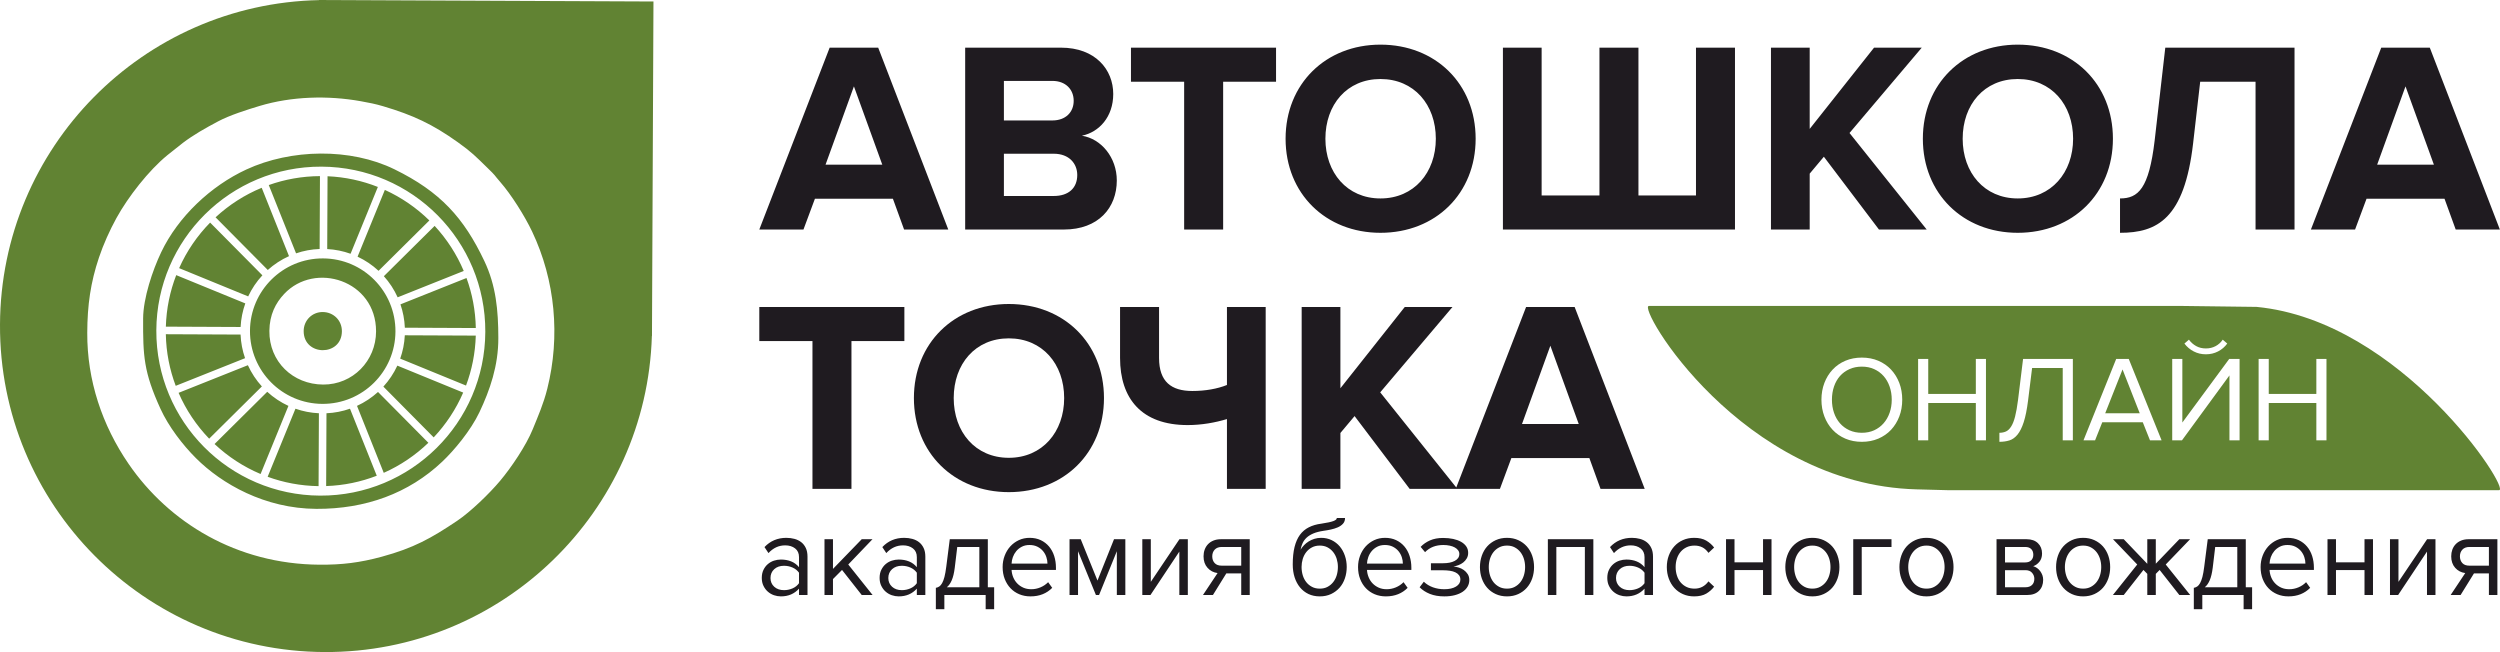 <?xml version="1.0" encoding="UTF-8"?> <svg xmlns="http://www.w3.org/2000/svg" viewBox="0 0 132 34.428" fill="none"><path fill-rule="evenodd" clip-rule="evenodd" d="M0 17.138C0.042 7.781 7.542 0.201 16.843 0.006V0L17.29 0.002L34.503 0.079L34.426 17.292L34.425 17.739L34.419 17.739C34.14 27.038 26.494 34.47 17.137 34.428C7.63 34.386 -0.042 26.645 0 17.138ZM16.707 26.868C13.984 26.855 11.708 25.551 10.346 24.19C9.64 23.486 8.899 22.517 8.473 21.584C7.586 19.641 7.549 18.798 7.557 16.819C7.562 15.744 8.053 14.277 8.51 13.319C9.405 11.44 11.131 9.816 13.013 8.947C15.365 7.86 18.502 7.8 20.829 8.94C23.25 10.126 24.489 11.498 25.574 13.783C26.192 15.084 26.309 16.39 26.312 17.844C26.316 19.313 25.864 20.603 25.316 21.761C24.855 22.734 23.979 23.781 23.352 24.374C21.578 26.056 19.292 26.88 16.707 26.868ZM16.873 29.816C18.052 29.824 18.99 29.712 20.159 29.394C21.842 28.936 22.764 28.421 24.132 27.503C24.844 27.026 25.845 26.057 26.407 25.386C26.997 24.684 27.777 23.529 28.13 22.661C28.409 21.974 28.698 21.323 28.898 20.521C29.588 17.763 29.321 14.804 28.096 12.226C27.705 11.404 26.995 10.274 26.412 9.608C26.037 9.179 26.235 9.346 25.707 8.834C25.117 8.26 24.909 8.035 24.166 7.505C22.844 6.562 21.809 6.077 20.229 5.609C19.809 5.485 19.486 5.423 19.047 5.344C17.312 5.032 15.399 5.085 13.706 5.594C13.038 5.795 12.13 6.083 11.521 6.406C10.829 6.774 10.226 7.114 9.657 7.543L8.833 8.197C7.851 9.001 6.766 10.39 6.146 11.517C5.796 12.154 5.457 12.906 5.224 13.602C4.784 14.914 4.613 16.105 4.607 17.568C4.595 20.081 5.392 22.455 6.793 24.497C8.917 27.59 12.497 29.787 16.873 29.816ZM16.034 17.478C16.036 16.914 16.481 16.472 17.04 16.475C17.606 16.479 18.053 16.913 18.052 17.487C18.049 18.833 16.028 18.818 16.034 17.478ZM17.065 20.305C18.625 20.312 19.855 19.055 19.856 17.495C19.858 14.798 16.629 13.79 15.004 15.52C14.551 16.001 14.232 16.619 14.223 17.47C14.205 19.086 15.457 20.298 17.065 20.305ZM12.704 17.265C12.726 16.83 12.811 16.412 12.952 16.02C11.736 15.522 10.52 15.024 9.305 14.527C8.976 15.375 8.785 16.29 8.757 17.247L12.704 17.265ZM8.756 17.647C8.774 18.605 8.957 19.522 9.278 20.372L12.939 18.912C12.802 18.519 12.72 18.1 12.702 17.665H12.701L8.756 17.647ZM9.429 20.742C9.821 21.645 10.371 22.463 11.044 23.162L13.827 20.404C13.526 20.073 13.276 19.695 13.088 19.283L13.086 19.284L9.429 20.742ZM11.329 23.444C12.033 24.107 12.854 24.646 13.759 25.028C14.25 23.83 14.739 22.63 15.229 21.431C14.817 21.241 14.44 20.99 14.11 20.687L14.109 20.688L11.329 23.444ZM13.104 15.65C13.295 15.24 13.549 14.864 13.854 14.536C12.934 13.608 12.015 12.68 11.095 11.753C10.416 12.445 9.858 13.259 9.458 14.158L13.104 15.65ZM14.139 14.255C14.47 13.957 14.848 13.709 15.26 13.524L15.259 13.523L13.818 9.915C12.913 10.288 12.09 10.819 11.382 11.474L14.139 14.255ZM15.632 13.377C16.025 13.242 16.443 13.162 16.877 13.147L16.894 9.299C15.947 9.304 15.037 9.47 14.191 9.771C14.673 10.973 15.153 12.175 15.632 13.377ZM17.277 13.15C17.708 13.173 18.122 13.259 18.51 13.399L19.951 9.871C19.123 9.543 18.229 9.346 17.294 9.306L17.277 13.15ZM14.132 25.174C14.972 25.481 15.877 25.654 16.821 25.668L16.838 21.82C16.406 21.8 15.99 21.717 15.6 21.58L15.599 21.582L14.132 25.174ZM17.221 25.664C18.16 25.633 19.059 25.442 19.893 25.119L18.479 21.58C18.088 21.718 17.671 21.801 17.238 21.82V21.822L17.221 25.664ZM20.262 24.966C21.139 24.576 21.936 24.036 22.618 23.379C21.732 22.484 20.846 21.59 19.959 20.696C19.631 20.994 19.257 21.243 18.85 21.43C19.321 22.609 19.793 23.787 20.262 24.966ZM22.899 23.094C23.546 22.407 24.076 21.608 24.456 20.728C23.298 20.253 22.139 19.779 20.98 19.305C20.791 19.713 20.541 20.086 20.242 20.414L20.243 20.415L22.899 23.094ZM24.606 20.357C24.915 19.533 25.095 18.646 25.121 17.72H25.121L21.374 17.703C21.353 18.134 21.268 18.547 21.131 18.935L21.132 18.936L24.606 20.357ZM25.123 17.32C25.105 16.394 24.933 15.505 24.631 14.679L21.144 16.07C21.278 16.459 21.358 16.873 21.376 17.303L25.123 17.32ZM24.485 14.306C24.113 13.424 23.59 12.62 22.949 11.927L20.268 14.583C20.565 14.913 20.811 15.289 20.996 15.698C22.159 15.234 23.322 14.77 24.485 14.306ZM22.67 11.64C21.991 10.974 21.197 10.426 20.32 10.027L18.88 13.552C19.288 13.743 19.661 13.996 19.988 14.299L22.67 11.64ZM14.336 14.756C13.638 15.448 13.203 16.407 13.199 17.467C13.194 18.527 13.62 19.489 14.311 20.188C15.003 20.886 15.962 21.32 17.022 21.325C18.083 21.329 19.045 20.904 19.743 20.212C20.441 19.52 20.875 18.562 20.88 17.501C20.884 16.441 20.459 15.479 19.767 14.781C19.075 14.083 18.117 13.648 17.056 13.644C15.996 13.639 15.034 14.064 14.336 14.756ZM8.254 17.445C8.265 15.047 9.247 12.88 10.825 11.315C12.404 9.75 14.58 8.788 16.978 8.799C19.376 8.81 21.543 9.791 23.108 11.37C24.673 12.949 25.635 15.124 25.624 17.523C25.613 19.921 24.632 22.088 23.053 23.652C21.474 25.217 19.299 26.179 16.901 26.169C14.502 26.158 12.335 25.176 10.771 23.598C9.206 22.019 8.244 19.843 8.254 17.445Z" fill="#618333"></path><path d="M50.069 12.119L46.368 2.516H43.806L40.091 12.119H42.423L43.028 10.492H47.145L47.736 12.119H50.069ZM46.584 8.693H43.589L45.087 4.56L46.584 8.693ZM56.173 12.119C58.002 12.119 58.967 10.967 58.967 9.528C58.967 8.318 58.146 7.325 57.123 7.166C58.031 6.979 58.779 6.173 58.779 4.963C58.779 3.682 57.843 2.516 56.015 2.516H50.961V12.119H56.173ZM55.569 6.36H53.006V4.272H55.569C56.26 4.272 56.691 4.719 56.691 5.323C56.691 5.928 56.26 6.36 55.569 6.36ZM55.641 10.348H53.006V8.117H55.641C56.447 8.117 56.879 8.635 56.879 9.24C56.879 9.931 56.418 10.348 55.641 10.348ZM64.582 12.119V4.316H67.375V2.516H59.715V4.316H62.523V12.119H64.582ZM72.889 12.292C75.798 12.292 77.914 10.219 77.914 7.325C77.914 4.431 75.798 2.357 72.889 2.357C69.995 2.357 67.879 4.431 67.879 7.325C67.879 10.219 69.995 12.292 72.889 12.292ZM72.889 10.478C71.118 10.478 69.981 9.11 69.981 7.325C69.981 5.525 71.118 4.172 72.889 4.172C74.66 4.172 75.812 5.525 75.812 7.325C75.812 9.11 74.66 10.478 72.889 10.478ZM89.548 2.516V10.319H86.51V2.516H84.451V10.319H81.398V2.516H79.354V12.119H91.607V2.516H89.548ZM101.729 12.119L97.654 7.022L101.469 2.516H98.95L95.552 6.806V2.516H93.507V12.119H95.552V9.168L96.3 8.275L99.209 12.119H101.729ZM106.537 12.292C109.446 12.292 111.562 10.219 111.562 7.325C111.562 4.431 109.446 2.357 106.537 2.357C103.644 2.357 101.527 4.431 101.527 7.325C101.527 10.219 103.644 12.292 106.537 12.292ZM106.537 10.478C104.766 10.478 103.629 9.11 103.629 7.325C103.629 5.525 104.766 4.172 106.537 4.172C108.308 4.172 109.46 5.525 109.46 7.325C109.46 9.11 108.308 10.478 106.537 10.478ZM111.937 12.292C113.895 12.292 115.335 11.558 115.796 7.57L116.17 4.316H119.093V12.119H121.151V2.516H114.327L113.765 7.426C113.463 9.96 112.901 10.478 111.937 10.478V12.292ZM131.993 12.119L128.293 2.516H125.73L122.016 12.119H124.348L124.953 10.492H129.07L129.661 12.119H131.993ZM128.509 8.693H125.514L127.011 4.56L128.509 8.693Z" fill="#1F1B20"></path><path fill-rule="evenodd" clip-rule="evenodd" d="M131.928 25.881H129.313H102.814L101.196 25.838C91.918 25.588 86.398 16.154 87.064 16.154H89.704H115.206L119.15 16.204C126.807 16.942 132.59 25.881 131.952 25.881H131.928ZM98.305 23.328C97.987 23.328 97.697 23.272 97.435 23.16C97.173 23.048 96.948 22.893 96.762 22.693C96.575 22.493 96.43 22.258 96.327 21.987C96.224 21.717 96.172 21.422 96.172 21.104C96.172 20.786 96.224 20.492 96.327 20.221C96.43 19.951 96.575 19.715 96.762 19.516C96.948 19.316 97.173 19.16 97.435 19.048C97.697 18.937 97.987 18.881 98.305 18.881C98.623 18.881 98.913 18.937 99.175 19.048C99.437 19.16 99.662 19.316 99.849 19.516C100.035 19.715 100.18 19.951 100.284 20.221C100.387 20.492 100.438 20.786 100.438 21.104C100.438 21.422 100.387 21.717 100.284 21.987C100.18 22.258 100.035 22.493 99.849 22.693C99.662 22.893 99.437 23.048 99.175 23.16C98.913 23.272 98.623 23.328 98.305 23.328ZM98.305 22.851C98.546 22.851 98.763 22.807 98.956 22.719C99.149 22.63 99.314 22.508 99.452 22.351C99.59 22.194 99.696 22.01 99.771 21.797C99.846 21.584 99.884 21.354 99.884 21.104C99.884 20.855 99.846 20.623 99.771 20.408C99.696 20.194 99.59 20.009 99.452 19.854C99.314 19.699 99.149 19.578 98.956 19.49C98.763 19.402 98.546 19.358 98.305 19.358C98.064 19.358 97.847 19.402 97.651 19.49C97.456 19.578 97.289 19.699 97.151 19.854C97.014 20.009 96.909 20.194 96.836 20.408C96.763 20.623 96.726 20.855 96.726 21.104C96.726 21.354 96.763 21.584 96.836 21.797C96.909 22.01 97.014 22.194 97.151 22.351C97.289 22.508 97.456 22.63 97.651 22.719C97.847 22.807 98.064 22.851 98.305 22.851ZM104.324 23.25V21.278H101.811V23.25H101.276V18.952H101.811V20.801H104.324V18.952H104.859V23.25H104.324ZM105.568 22.851C105.697 22.851 105.811 22.828 105.912 22.783C106.013 22.738 106.105 22.652 106.186 22.525C106.268 22.398 106.338 22.222 106.396 21.997C106.454 21.771 106.506 21.476 106.553 21.111L106.818 18.952H109.447V23.25H108.912V19.429H107.295L107.082 21.149C107.022 21.622 106.946 22.001 106.853 22.287C106.761 22.573 106.651 22.793 106.525 22.947C106.398 23.102 106.255 23.204 106.096 23.254C105.937 23.303 105.761 23.328 105.568 23.328V22.851ZM113.52 23.25L113.139 22.296H111L110.62 23.25H110.008L111.735 18.952H112.398L114.132 23.25H113.52ZM112.07 19.506L111.155 21.82H112.978L112.07 19.506ZM114.693 23.25V18.952H115.228V22.309L117.702 18.952H118.25V23.25H117.715V19.822L115.208 23.25H114.693ZM117.599 18.14C117.47 18.316 117.308 18.455 117.112 18.556C116.917 18.657 116.703 18.707 116.471 18.707C116.239 18.707 116.025 18.657 115.83 18.556C115.635 18.455 115.47 18.316 115.337 18.14L115.576 17.934C115.678 18.076 115.805 18.188 115.956 18.272C116.106 18.356 116.278 18.398 116.471 18.398C116.66 18.398 116.831 18.357 116.984 18.275C117.136 18.194 117.262 18.08 117.361 17.934L117.599 18.14ZM122.303 23.25V21.278H119.79V23.25H119.255V18.952H119.79V20.801H122.303V18.952H122.838V23.25H122.303Z" fill="#618333"></path><path d="M44.957 25.813V18.009H47.751V16.209H40.091V18.009H42.898V25.813H44.957ZM53.265 25.985C56.173 25.985 58.29 23.912 58.29 21.018C58.29 18.124 56.173 16.051 53.265 16.051C50.371 16.051 48.254 18.124 48.254 21.018C48.254 23.912 50.371 25.985 53.265 25.985ZM53.265 24.172C51.494 24.172 50.356 22.804 50.356 21.018C50.356 19.219 51.494 17.865 53.265 17.865C55.036 17.865 56.188 19.219 56.188 21.018C56.188 22.804 55.036 24.172 53.265 24.172ZM61.198 16.209H59.139V18.902C59.139 21.033 60.263 22.444 62.71 22.444C63.444 22.444 64.164 22.314 64.783 22.127V25.813H66.828V16.209H64.783V20.327C64.279 20.529 63.646 20.644 62.955 20.644C61.846 20.644 61.198 20.154 61.198 18.902V16.209ZM76.95 25.813L72.875 20.716L76.691 16.209H74.171L70.773 20.5V16.209H68.728V25.813H70.773V22.861L71.522 21.969L74.43 25.813H76.95ZM86.841 25.813L83.141 16.209H80.578L76.863 25.813H79.196L79.8 24.186H83.918L84.508 25.813H86.841ZM83.357 22.386H80.362L81.859 18.254L83.357 22.386Z" fill="#1F1B20"></path><path d="M42.188 31.416V31.08C41.945 31.352 41.626 31.489 41.232 31.489C41.108 31.489 40.987 31.468 40.867 31.428C40.748 31.387 40.641 31.325 40.545 31.242C40.449 31.159 40.371 31.056 40.312 30.934C40.252 30.812 40.222 30.672 40.222 30.514C40.222 30.351 40.252 30.209 40.312 30.087C40.371 29.965 40.449 29.863 40.545 29.782C40.641 29.701 40.748 29.641 40.867 29.602C40.987 29.564 41.108 29.544 41.232 29.544C41.431 29.544 41.611 29.577 41.773 29.642C41.934 29.707 42.072 29.808 42.188 29.947V29.416C42.188 29.217 42.12 29.064 41.982 28.956C41.844 28.849 41.67 28.795 41.459 28.795C41.12 28.795 40.825 28.931 40.575 29.203L40.365 28.886C40.672 28.561 41.057 28.398 41.519 28.398C41.67 28.398 41.813 28.417 41.949 28.453C42.085 28.49 42.203 28.548 42.305 28.627C42.406 28.706 42.487 28.809 42.547 28.935C42.606 29.061 42.636 29.213 42.636 29.392V31.416H42.188ZM41.393 31.16C41.553 31.16 41.703 31.129 41.844 31.068C41.986 31.007 42.1 30.916 42.188 30.794V30.239C42.1 30.117 41.986 30.026 41.844 29.965C41.703 29.904 41.553 29.873 41.393 29.873C41.182 29.873 41.011 29.933 40.879 30.053C40.748 30.173 40.682 30.328 40.682 30.52C40.682 30.706 40.748 30.86 40.879 30.98C41.011 31.099 41.182 31.16 41.393 31.16ZM45.499 31.416L44.459 30.093L43.981 30.575V31.416H43.533V28.471H43.981V30.038L45.499 28.471H46.067L44.788 29.806L46.073 31.416H45.499ZM48.409 31.416V31.08C48.166 31.352 47.847 31.489 47.453 31.489C47.33 31.489 47.208 31.468 47.089 31.428C46.969 31.387 46.862 31.325 46.766 31.242C46.67 31.159 46.593 31.056 46.533 30.934C46.473 30.812 46.443 30.672 46.443 30.514C46.443 30.351 46.473 30.209 46.533 30.087C46.593 29.965 46.67 29.863 46.766 29.782C46.862 29.701 46.969 29.641 47.089 29.602C47.208 29.564 47.33 29.544 47.453 29.544C47.653 29.544 47.833 29.577 47.994 29.642C48.156 29.707 48.294 29.808 48.409 29.947V29.416C48.409 29.217 48.34 29.064 48.203 28.956C48.066 28.849 47.891 28.795 47.68 28.795C47.342 28.795 47.047 28.931 46.796 29.203L46.587 28.886C46.893 28.561 47.278 28.398 47.74 28.398C47.891 28.398 48.035 28.417 48.17 28.453C48.306 28.49 48.425 28.548 48.526 28.627C48.627 28.706 48.708 28.809 48.768 28.935C48.828 29.061 48.858 29.213 48.858 29.392V31.416H48.409ZM47.615 31.16C47.774 31.16 47.924 31.129 48.066 31.068C48.207 31.007 48.322 30.916 48.409 30.794V30.239C48.322 30.117 48.207 30.026 48.066 29.965C47.924 29.904 47.774 29.873 47.615 29.873C47.403 29.873 47.232 29.933 47.101 30.053C46.969 30.173 46.903 30.328 46.903 30.52C46.903 30.706 46.969 30.86 47.101 30.98C47.232 31.099 47.403 31.16 47.615 31.16ZM49.413 31.038C49.481 31.026 49.542 31.001 49.596 30.965C49.65 30.928 49.699 30.869 49.745 30.788C49.791 30.706 49.832 30.597 49.868 30.459C49.904 30.32 49.935 30.142 49.963 29.922L50.148 28.471H52.157V31.007H52.491V32.165H52.043V31.416H49.862V32.165H49.413V31.038ZM50.411 29.977C50.376 30.256 50.323 30.476 50.253 30.637C50.184 30.799 50.096 30.922 49.993 31.007H51.709V28.88H50.543L50.411 29.977ZM54.41 31.489C54.194 31.489 53.997 31.451 53.818 31.376C53.639 31.301 53.484 31.195 53.355 31.059C53.225 30.923 53.124 30.76 53.05 30.572C52.976 30.383 52.939 30.172 52.939 29.941C52.939 29.729 52.975 29.529 53.047 29.34C53.119 29.151 53.218 28.988 53.344 28.849C53.469 28.712 53.619 28.602 53.793 28.52C53.967 28.439 54.157 28.398 54.365 28.398C54.585 28.398 54.78 28.439 54.952 28.52C55.124 28.602 55.269 28.713 55.389 28.855C55.509 28.998 55.6 29.166 55.662 29.358C55.724 29.552 55.754 29.758 55.754 29.977V30.093H53.411C53.419 30.231 53.449 30.362 53.501 30.486C53.553 30.61 53.624 30.718 53.714 30.809C53.803 30.901 53.91 30.974 54.033 31.029C54.157 31.084 54.296 31.111 54.452 31.111C54.619 31.111 54.78 31.078 54.935 31.013C55.091 30.948 55.226 30.857 55.342 30.739L55.557 31.038C55.414 31.184 55.246 31.296 55.055 31.373C54.864 31.45 54.649 31.489 54.41 31.489ZM55.306 29.758C55.306 29.648 55.287 29.535 55.249 29.419C55.212 29.303 55.154 29.198 55.076 29.102C54.998 29.007 54.9 28.929 54.78 28.868C54.66 28.807 54.519 28.776 54.356 28.776C54.2 28.776 54.065 28.807 53.95 28.868C53.834 28.929 53.737 29.006 53.66 29.099C53.582 29.193 53.522 29.297 53.48 29.413C53.438 29.529 53.416 29.644 53.411 29.758H55.306ZM58.969 31.416V29.105L58.031 31.416H57.864L56.92 29.105V31.416H56.471V28.471H57.063L57.947 30.654L58.82 28.471H59.418V31.416H58.969ZM60.314 31.416V28.471H60.763V30.721L62.274 28.471H62.717V31.416H62.269V29.124L60.745 31.416H60.314ZM63.517 31.416L64.288 30.258C64.073 30.229 63.896 30.137 63.757 29.98C63.617 29.824 63.547 29.622 63.547 29.374C63.547 29.248 63.567 29.13 63.607 29.02C63.647 28.91 63.706 28.815 63.783 28.734C63.861 28.652 63.956 28.588 64.07 28.542C64.184 28.495 64.314 28.471 64.462 28.471H65.986V31.416H65.537V30.276H64.749L64.043 31.416H63.517ZM65.537 29.867V28.88H64.51C64.35 28.88 64.227 28.926 64.139 29.018C64.052 29.11 64.007 29.23 64.007 29.374C64.007 29.518 64.049 29.637 64.133 29.729C64.216 29.822 64.342 29.867 64.51 29.867H65.537ZM69.685 31.08C69.841 31.08 69.977 31.049 70.094 30.986C70.212 30.923 70.311 30.84 70.393 30.736C70.475 30.632 70.537 30.512 70.579 30.373C70.62 30.235 70.641 30.089 70.641 29.934C70.641 29.788 70.62 29.647 70.579 29.511C70.537 29.375 70.475 29.255 70.393 29.151C70.311 29.047 70.212 28.964 70.094 28.901C69.977 28.838 69.841 28.807 69.685 28.807C69.529 28.807 69.392 28.838 69.273 28.901C69.153 28.964 69.052 29.047 68.971 29.151C68.889 29.255 68.827 29.375 68.785 29.511C68.744 29.647 68.723 29.788 68.723 29.934C68.723 30.089 68.744 30.235 68.785 30.373C68.827 30.512 68.889 30.632 68.971 30.736C69.052 30.84 69.153 30.923 69.273 30.986C69.392 31.049 69.529 31.08 69.685 31.08ZM69.685 31.489C69.462 31.489 69.263 31.447 69.087 31.364C68.912 31.28 68.763 31.163 68.639 31.013C68.516 30.863 68.421 30.685 68.355 30.48C68.29 30.275 68.257 30.05 68.257 29.806C68.257 29.449 68.288 29.141 68.352 28.883C68.416 28.625 68.511 28.411 68.636 28.24C68.762 28.069 68.919 27.936 69.108 27.841C69.297 27.745 69.517 27.681 69.769 27.649C69.928 27.625 70.059 27.601 70.163 27.579C70.266 27.556 70.35 27.533 70.411 27.509C70.473 27.484 70.516 27.46 70.543 27.435C70.569 27.411 70.582 27.383 70.582 27.35H71.018C71.018 27.472 70.982 27.573 70.91 27.652C70.838 27.731 70.747 27.795 70.635 27.844C70.523 27.892 70.401 27.931 70.267 27.959C70.134 27.988 70.005 28.011 69.882 28.027C69.667 28.059 69.487 28.106 69.344 28.167C69.201 28.228 69.083 28.301 68.992 28.386C68.9 28.471 68.829 28.568 68.779 28.676C68.73 28.784 68.693 28.9 68.669 29.026C68.721 28.941 68.782 28.861 68.854 28.785C68.926 28.71 69.007 28.644 69.099 28.587C69.191 28.53 69.291 28.485 69.401 28.45C69.511 28.416 69.629 28.398 69.757 28.398C69.96 28.398 70.145 28.439 70.312 28.52C70.48 28.602 70.622 28.712 70.74 28.852C70.857 28.993 70.948 29.156 71.011 29.343C71.075 29.53 71.107 29.727 71.107 29.934C71.107 30.146 71.075 30.346 71.011 30.535C70.948 30.724 70.854 30.888 70.731 31.029C70.607 31.169 70.458 31.28 70.283 31.364C70.107 31.447 69.908 31.489 69.685 31.489ZM73.175 31.489C72.96 31.489 72.763 31.451 72.583 31.376C72.404 31.301 72.249 31.195 72.12 31.059C71.99 30.923 71.889 30.76 71.816 30.572C71.742 30.383 71.705 30.172 71.705 29.941C71.705 29.729 71.74 29.529 71.812 29.34C71.884 29.151 71.984 28.988 72.109 28.849C72.235 28.712 72.384 28.602 72.558 28.52C72.732 28.439 72.923 28.398 73.13 28.398C73.35 28.398 73.546 28.439 73.717 28.52C73.889 28.602 74.035 28.713 74.154 28.855C74.275 28.998 74.365 29.166 74.427 29.358C74.489 29.552 74.52 29.758 74.52 29.977V30.093H72.177C72.185 30.231 72.215 30.362 72.267 30.486C72.319 30.61 72.389 30.718 72.479 30.809C72.569 30.901 72.675 30.974 72.799 31.029C72.922 31.084 73.061 31.111 73.217 31.111C73.384 31.111 73.546 31.078 73.701 31.013C73.856 30.948 73.992 30.857 74.107 30.739L74.323 31.038C74.179 31.184 74.012 31.296 73.82 31.373C73.629 31.45 73.414 31.489 73.175 31.489ZM74.072 29.758C74.072 29.648 74.052 29.535 74.015 29.419C73.977 29.303 73.919 29.198 73.841 29.102C73.764 29.007 73.665 28.929 73.546 28.868C73.426 28.807 73.284 28.776 73.121 28.776C72.966 28.776 72.831 28.807 72.715 28.868C72.599 28.929 72.503 29.006 72.425 29.099C72.347 29.193 72.287 29.297 72.246 29.413C72.204 29.529 72.181 29.644 72.177 29.758H74.072ZM76.259 31.489C75.968 31.489 75.714 31.445 75.497 31.358C75.28 31.27 75.1 31.154 74.956 31.007L75.177 30.715C75.312 30.845 75.473 30.943 75.658 31.01C75.844 31.077 76.043 31.111 76.259 31.111C76.518 31.111 76.724 31.064 76.877 30.971C77.031 30.877 77.108 30.753 77.108 30.599C77.108 30.509 77.084 30.433 77.036 30.37C76.988 30.307 76.923 30.256 76.841 30.218C76.76 30.179 76.664 30.152 76.555 30.136C76.445 30.119 76.326 30.111 76.199 30.111H75.553V29.739H76.199C76.319 29.739 76.43 29.729 76.534 29.709C76.637 29.689 76.728 29.658 76.806 29.617C76.883 29.577 76.944 29.526 76.988 29.465C77.032 29.404 77.053 29.331 77.053 29.246C77.053 29.177 77.032 29.113 76.988 29.054C76.944 28.995 76.885 28.945 76.811 28.904C76.738 28.864 76.649 28.832 76.546 28.81C76.442 28.788 76.331 28.776 76.211 28.776C75.809 28.776 75.486 28.902 75.243 29.154L75.01 28.874C75.145 28.732 75.311 28.618 75.506 28.532C75.701 28.447 75.93 28.404 76.193 28.404C76.388 28.404 76.567 28.422 76.728 28.456C76.889 28.491 77.029 28.542 77.146 28.609C77.264 28.676 77.356 28.758 77.421 28.855C77.487 28.953 77.519 29.065 77.519 29.191C77.519 29.3 77.495 29.398 77.445 29.483C77.395 29.569 77.332 29.641 77.257 29.7C77.181 29.759 77.097 29.805 77.006 29.84C76.914 29.875 76.826 29.898 76.743 29.91C76.826 29.918 76.917 29.936 77.015 29.965C77.112 29.994 77.203 30.037 77.287 30.096C77.37 30.155 77.44 30.228 77.496 30.316C77.552 30.403 77.579 30.508 77.579 30.629C77.579 30.751 77.55 30.865 77.49 30.971C77.43 31.076 77.344 31.168 77.23 31.245C77.116 31.322 76.978 31.382 76.814 31.425C76.651 31.468 76.466 31.489 76.259 31.489ZM79.57 31.489C79.35 31.489 79.152 31.448 78.975 31.367C78.797 31.285 78.647 31.175 78.524 31.035C78.4 30.895 78.306 30.731 78.24 30.544C78.174 30.357 78.141 30.156 78.141 29.941C78.141 29.729 78.174 29.529 78.24 29.34C78.306 29.151 78.4 28.988 78.524 28.849C78.647 28.712 78.797 28.602 78.975 28.52C79.152 28.439 79.35 28.398 79.57 28.398C79.789 28.398 79.987 28.439 80.164 28.52C80.342 28.602 80.492 28.712 80.615 28.849C80.739 28.988 80.834 29.151 80.9 29.34C80.965 29.529 80.998 29.729 80.998 29.941C80.998 30.156 80.965 30.357 80.9 30.544C80.834 30.731 80.739 30.895 80.615 31.035C80.492 31.175 80.342 31.285 80.164 31.367C79.987 31.448 79.789 31.489 79.57 31.489ZM79.57 31.08C79.725 31.08 79.862 31.049 79.979 30.986C80.097 30.923 80.196 30.84 80.278 30.736C80.359 30.632 80.421 30.512 80.463 30.373C80.505 30.235 80.526 30.091 80.526 29.941C80.526 29.79 80.505 29.647 80.463 29.511C80.421 29.375 80.359 29.255 80.278 29.151C80.196 29.047 80.097 28.964 79.979 28.901C79.862 28.838 79.725 28.807 79.57 28.807C79.414 28.807 79.277 28.838 79.157 28.901C79.037 28.964 78.937 29.047 78.855 29.151C78.774 29.255 78.712 29.375 78.67 29.511C78.628 29.647 78.607 29.79 78.607 29.941C78.607 30.091 78.628 30.235 78.67 30.373C78.712 30.512 78.774 30.632 78.855 30.736C78.937 30.84 79.037 30.923 79.157 30.986C79.277 31.049 79.414 31.08 79.57 31.08ZM83.681 31.416V28.88H82.175V31.416H81.727V28.471H84.129V31.416H83.681ZM86.831 31.416V31.08C86.588 31.352 86.269 31.489 85.875 31.489C85.751 31.489 85.629 31.468 85.51 31.428C85.391 31.387 85.283 31.325 85.187 31.242C85.092 31.159 85.014 31.056 84.954 30.934C84.894 30.812 84.865 30.672 84.865 30.514C84.865 30.351 84.894 30.209 84.954 30.087C85.014 29.965 85.092 29.863 85.187 29.782C85.283 29.701 85.391 29.641 85.51 29.602C85.629 29.564 85.751 29.544 85.875 29.544C86.074 29.544 86.254 29.577 86.415 29.642C86.577 29.707 86.715 29.808 86.831 29.947V29.416C86.831 29.217 86.762 29.064 86.624 28.956C86.487 28.849 86.313 28.795 86.102 28.795C85.763 28.795 85.468 28.931 85.217 29.203L85.008 28.886C85.315 28.561 85.699 28.398 86.161 28.398C86.313 28.398 86.456 28.417 86.591 28.453C86.727 28.49 86.846 28.548 86.947 28.627C87.049 28.706 87.129 28.809 87.189 28.935C87.249 29.061 87.279 29.213 87.279 29.392V31.416H86.831ZM86.036 31.16C86.195 31.16 86.346 31.129 86.487 31.068C86.629 31.007 86.743 30.916 86.831 30.794V30.239C86.743 30.117 86.629 30.026 86.487 29.965C86.346 29.904 86.195 29.873 86.036 29.873C85.825 29.873 85.653 29.933 85.522 30.053C85.391 30.173 85.325 30.328 85.325 30.52C85.325 30.706 85.391 30.86 85.522 30.98C85.653 31.099 85.825 31.16 86.036 31.16ZM89.448 31.489C89.233 31.489 89.037 31.449 88.86 31.37C88.682 31.291 88.531 31.182 88.406 31.044C88.28 30.905 88.183 30.742 88.113 30.553C88.043 30.364 88.008 30.16 88.008 29.941C88.008 29.721 88.043 29.518 88.113 29.331C88.183 29.144 88.28 28.982 88.406 28.843C88.531 28.705 88.682 28.596 88.86 28.517C89.037 28.438 89.233 28.398 89.448 28.398C89.711 28.398 89.925 28.447 90.091 28.545C90.256 28.642 90.394 28.764 90.506 28.91L90.207 29.191C90.112 29.057 90.003 28.959 89.882 28.898C89.76 28.837 89.624 28.807 89.472 28.807C89.317 28.807 89.178 28.835 89.057 28.892C88.936 28.949 88.831 29.028 88.743 29.13C88.655 29.232 88.589 29.351 88.543 29.489C88.497 29.628 88.474 29.778 88.474 29.941C88.474 30.103 88.497 30.255 88.543 30.395C88.589 30.535 88.655 30.656 88.743 30.757C88.831 30.859 88.936 30.938 89.057 30.995C89.178 31.052 89.317 31.08 89.472 31.08C89.775 31.08 90.02 30.952 90.207 30.696L90.506 30.977C90.394 31.123 90.256 31.245 90.091 31.343C89.925 31.44 89.711 31.489 89.448 31.489ZM91.134 31.416V28.471H91.582V29.691H93.088V28.471H93.536V31.416H93.088V30.099H91.582V31.416H91.134ZM95.694 31.489C95.475 31.489 95.276 31.448 95.099 31.367C94.921 31.285 94.772 31.175 94.648 31.035C94.524 30.895 94.43 30.731 94.364 30.544C94.298 30.357 94.265 30.156 94.265 29.941C94.265 29.729 94.298 29.529 94.364 29.34C94.43 29.151 94.524 28.988 94.648 28.849C94.772 28.712 94.921 28.602 95.099 28.52C95.276 28.439 95.475 28.398 95.694 28.398C95.913 28.398 96.111 28.439 96.288 28.52C96.466 28.602 96.616 28.712 96.74 28.849C96.863 28.988 96.957 29.151 97.023 29.34C97.089 29.529 97.122 29.729 97.122 29.941C97.122 30.156 97.089 30.357 97.023 30.544C96.957 30.731 96.863 30.895 96.74 31.035C96.616 31.175 96.466 31.285 96.288 31.367C96.111 31.448 95.913 31.489 95.694 31.489ZM95.694 31.08C95.849 31.08 95.986 31.049 96.103 30.986C96.221 30.923 96.32 30.84 96.402 30.736C96.484 30.632 96.545 30.512 96.587 30.373C96.629 30.235 96.65 30.091 96.65 29.941C96.65 29.79 96.629 29.647 96.587 29.511C96.545 29.375 96.484 29.255 96.402 29.151C96.32 29.047 96.221 28.964 96.103 28.901C95.986 28.838 95.849 28.807 95.694 28.807C95.538 28.807 95.401 28.838 95.281 28.901C95.162 28.964 95.061 29.047 94.98 29.151C94.898 29.255 94.836 29.375 94.794 29.511C94.752 29.647 94.731 29.79 94.731 29.941C94.731 30.091 94.752 30.235 94.794 30.373C94.836 30.512 94.898 30.632 94.98 30.736C95.061 30.84 95.162 30.923 95.281 30.986C95.401 31.049 95.538 31.08 95.694 31.08ZM99.871 28.88H98.299V31.416H97.851V28.471H99.871V28.88ZM101.718 31.489C101.499 31.489 101.3 31.448 101.123 31.367C100.946 31.285 100.796 31.175 100.672 31.035C100.548 30.895 100.454 30.731 100.388 30.544C100.322 30.357 100.289 30.156 100.289 29.941C100.289 29.729 100.322 29.529 100.388 29.34C100.454 29.151 100.548 28.988 100.672 28.849C100.796 28.712 100.946 28.602 101.123 28.52C101.3 28.439 101.499 28.398 101.718 28.398C101.937 28.398 102.135 28.439 102.312 28.52C102.49 28.602 102.64 28.712 102.763 28.849C102.887 28.988 102.981 29.151 103.047 29.34C103.113 29.529 103.146 29.729 103.146 29.941C103.146 30.156 103.113 30.357 103.047 30.544C102.981 30.731 102.887 30.895 102.763 31.035C102.64 31.175 102.49 31.285 102.312 31.367C102.135 31.448 101.937 31.489 101.718 31.489ZM101.718 31.08C101.873 31.08 102.01 31.049 102.127 30.986C102.245 30.923 102.344 30.84 102.426 30.736C102.507 30.632 102.569 30.512 102.611 30.373C102.653 30.235 102.674 30.091 102.674 29.941C102.674 29.79 102.653 29.647 102.611 29.511C102.569 29.375 102.507 29.255 102.426 29.151C102.344 29.047 102.245 28.964 102.127 28.901C102.01 28.838 101.873 28.807 101.718 28.807C101.562 28.807 101.425 28.838 101.305 28.901C101.186 28.964 101.085 29.047 101.004 29.151C100.922 29.255 100.86 29.375 100.818 29.511C100.776 29.647 100.755 29.79 100.755 29.941C100.755 30.091 100.776 30.235 100.818 30.373C100.86 30.512 100.922 30.632 101.004 30.736C101.085 30.84 101.186 30.923 101.305 30.986C101.425 31.049 101.562 31.08 101.718 31.08ZM105.417 31.416V28.471H107.007C107.262 28.471 107.461 28.542 107.605 28.682C107.748 28.821 107.82 29.003 107.82 29.226C107.82 29.404 107.772 29.55 107.679 29.663C107.585 29.777 107.477 29.854 107.353 29.895C107.425 29.915 107.493 29.948 107.556 29.992C107.62 30.037 107.676 30.092 107.724 30.157C107.772 30.223 107.809 30.294 107.838 30.371C107.865 30.448 107.879 30.53 107.879 30.615C107.879 30.856 107.805 31.049 107.658 31.196C107.511 31.343 107.303 31.416 107.037 31.416H105.417ZM106.947 31.007C107.09 31.007 107.204 30.968 107.287 30.89C107.371 30.81 107.413 30.701 107.413 30.559C107.413 30.442 107.373 30.337 107.293 30.244C107.214 30.152 107.098 30.105 106.947 30.105H105.865V31.007H106.947ZM106.929 29.697C107.069 29.697 107.175 29.659 107.249 29.583C107.323 29.507 107.359 29.41 107.359 29.294C107.359 29.166 107.323 29.065 107.249 28.991C107.175 28.916 107.069 28.88 106.929 28.88H105.865V29.697H106.929ZM109.989 31.489C109.77 31.489 109.572 31.448 109.394 31.367C109.217 31.285 109.067 31.175 108.943 31.035C108.82 30.895 108.725 30.731 108.659 30.544C108.593 30.357 108.561 30.156 108.561 29.941C108.561 29.729 108.593 29.529 108.659 29.34C108.725 29.151 108.82 28.988 108.943 28.849C109.067 28.712 109.217 28.602 109.394 28.52C109.572 28.439 109.77 28.398 109.989 28.398C110.208 28.398 110.406 28.439 110.584 28.52C110.761 28.602 110.911 28.712 111.035 28.849C111.158 28.988 111.253 29.151 111.319 29.34C111.384 29.529 111.417 29.729 111.417 29.941C111.417 30.156 111.384 30.357 111.319 30.544C111.253 30.731 111.158 30.895 111.035 31.035C110.911 31.175 110.761 31.285 110.584 31.367C110.406 31.448 110.208 31.489 109.989 31.489ZM109.989 31.08C110.144 31.08 110.281 31.049 110.398 30.986C110.516 30.923 110.615 30.84 110.697 30.736C110.778 30.632 110.84 30.512 110.882 30.373C110.924 30.235 110.945 30.091 110.945 29.941C110.945 29.79 110.924 29.647 110.882 29.511C110.84 29.375 110.778 29.255 110.697 29.151C110.615 29.047 110.516 28.964 110.398 28.901C110.281 28.838 110.144 28.807 109.989 28.807C109.834 28.807 109.696 28.838 109.576 28.901C109.457 28.964 109.356 29.047 109.275 29.151C109.193 29.255 109.131 29.375 109.09 29.511C109.048 29.647 109.026 29.79 109.026 29.941C109.026 30.091 109.048 30.235 109.09 30.373C109.131 30.512 109.193 30.632 109.275 30.736C109.356 30.84 109.457 30.923 109.576 30.986C109.696 31.049 109.834 31.08 109.989 31.08ZM111.561 31.416L112.846 29.806L111.567 28.471H112.134L113.377 29.77V28.471H113.826V29.764L115.069 28.471H115.636L114.351 29.806L115.642 31.416H115.069L114.029 30.093L113.826 30.3V31.416H113.377V30.3L113.174 30.093L112.134 31.416H111.561ZM115.834 31.038C115.901 31.026 115.962 31.001 116.016 30.965C116.07 30.928 116.12 30.869 116.165 30.788C116.211 30.706 116.252 30.597 116.288 30.459C116.324 30.32 116.356 30.142 116.383 29.922L116.569 28.471H118.577V31.007H118.911V32.165H118.463V31.416H116.282V32.165H115.834V31.038ZM116.832 29.977C116.796 30.256 116.743 30.476 116.674 30.637C116.604 30.799 116.517 30.922 116.413 31.007H118.129V28.88H116.963L116.832 29.977ZM120.83 31.489C120.615 31.489 120.418 31.451 120.238 31.376C120.059 31.301 119.904 31.195 119.775 31.059C119.645 30.923 119.544 30.76 119.47 30.572C119.397 30.383 119.36 30.172 119.36 29.941C119.36 29.729 119.395 29.529 119.467 29.34C119.539 29.151 119.638 28.988 119.764 28.849C119.889 28.712 120.039 28.602 120.213 28.52C120.387 28.439 120.578 28.398 120.785 28.398C121.005 28.398 121.2 28.439 121.372 28.52C121.544 28.602 121.689 28.713 121.809 28.855C121.93 28.998 122.02 29.166 122.082 29.358C122.144 29.552 122.174 29.758 122.174 29.977V30.093H119.832C119.84 30.231 119.87 30.362 119.921 30.486C119.973 30.61 120.044 30.718 120.134 30.809C120.223 30.901 120.33 30.974 120.453 31.029C120.577 31.084 120.716 31.111 120.872 31.111C121.039 31.111 121.2 31.078 121.356 31.013C121.511 30.948 121.647 30.857 121.762 30.739L121.977 31.038C121.834 31.184 121.666 31.296 121.475 31.373C121.284 31.45 121.069 31.489 120.83 31.489ZM121.726 29.758C121.726 29.648 121.707 29.535 121.669 29.419C121.632 29.303 121.574 29.198 121.496 29.102C121.418 29.007 121.32 28.929 121.2 28.868C121.081 28.807 120.939 28.776 120.776 28.776C120.621 28.776 120.485 28.807 120.37 28.868C120.254 28.929 120.157 29.006 120.08 29.099C120.002 29.193 119.942 29.297 119.9 29.413C119.859 29.529 119.836 29.644 119.832 29.758H121.726ZM122.892 31.416V28.471H123.34V29.691H124.846V28.471H125.294V31.416H124.846V30.099H123.34V31.416H122.892ZM126.191 31.416V28.471H126.639V30.721L128.151 28.471H128.593V31.416H128.145V29.124L126.621 31.416H126.191ZM129.394 31.416L130.165 30.258C129.95 30.229 129.772 30.137 129.633 29.98C129.494 29.824 129.424 29.622 129.424 29.374C129.424 29.248 129.444 29.13 129.483 29.02C129.524 28.91 129.582 28.815 129.66 28.734C129.738 28.652 129.833 28.588 129.947 28.542C130.06 28.495 130.191 28.471 130.338 28.471H131.862V31.416H131.414V30.276H130.625L129.92 31.416H129.394ZM131.414 29.867V28.88H130.386C130.227 28.88 130.103 28.926 130.016 29.018C129.928 29.11 129.884 29.23 129.884 29.374C129.884 29.518 129.926 29.637 130.01 29.729C130.093 29.822 130.219 29.867 130.386 29.867H131.414Z" fill="#1F1B20"></path></svg> 